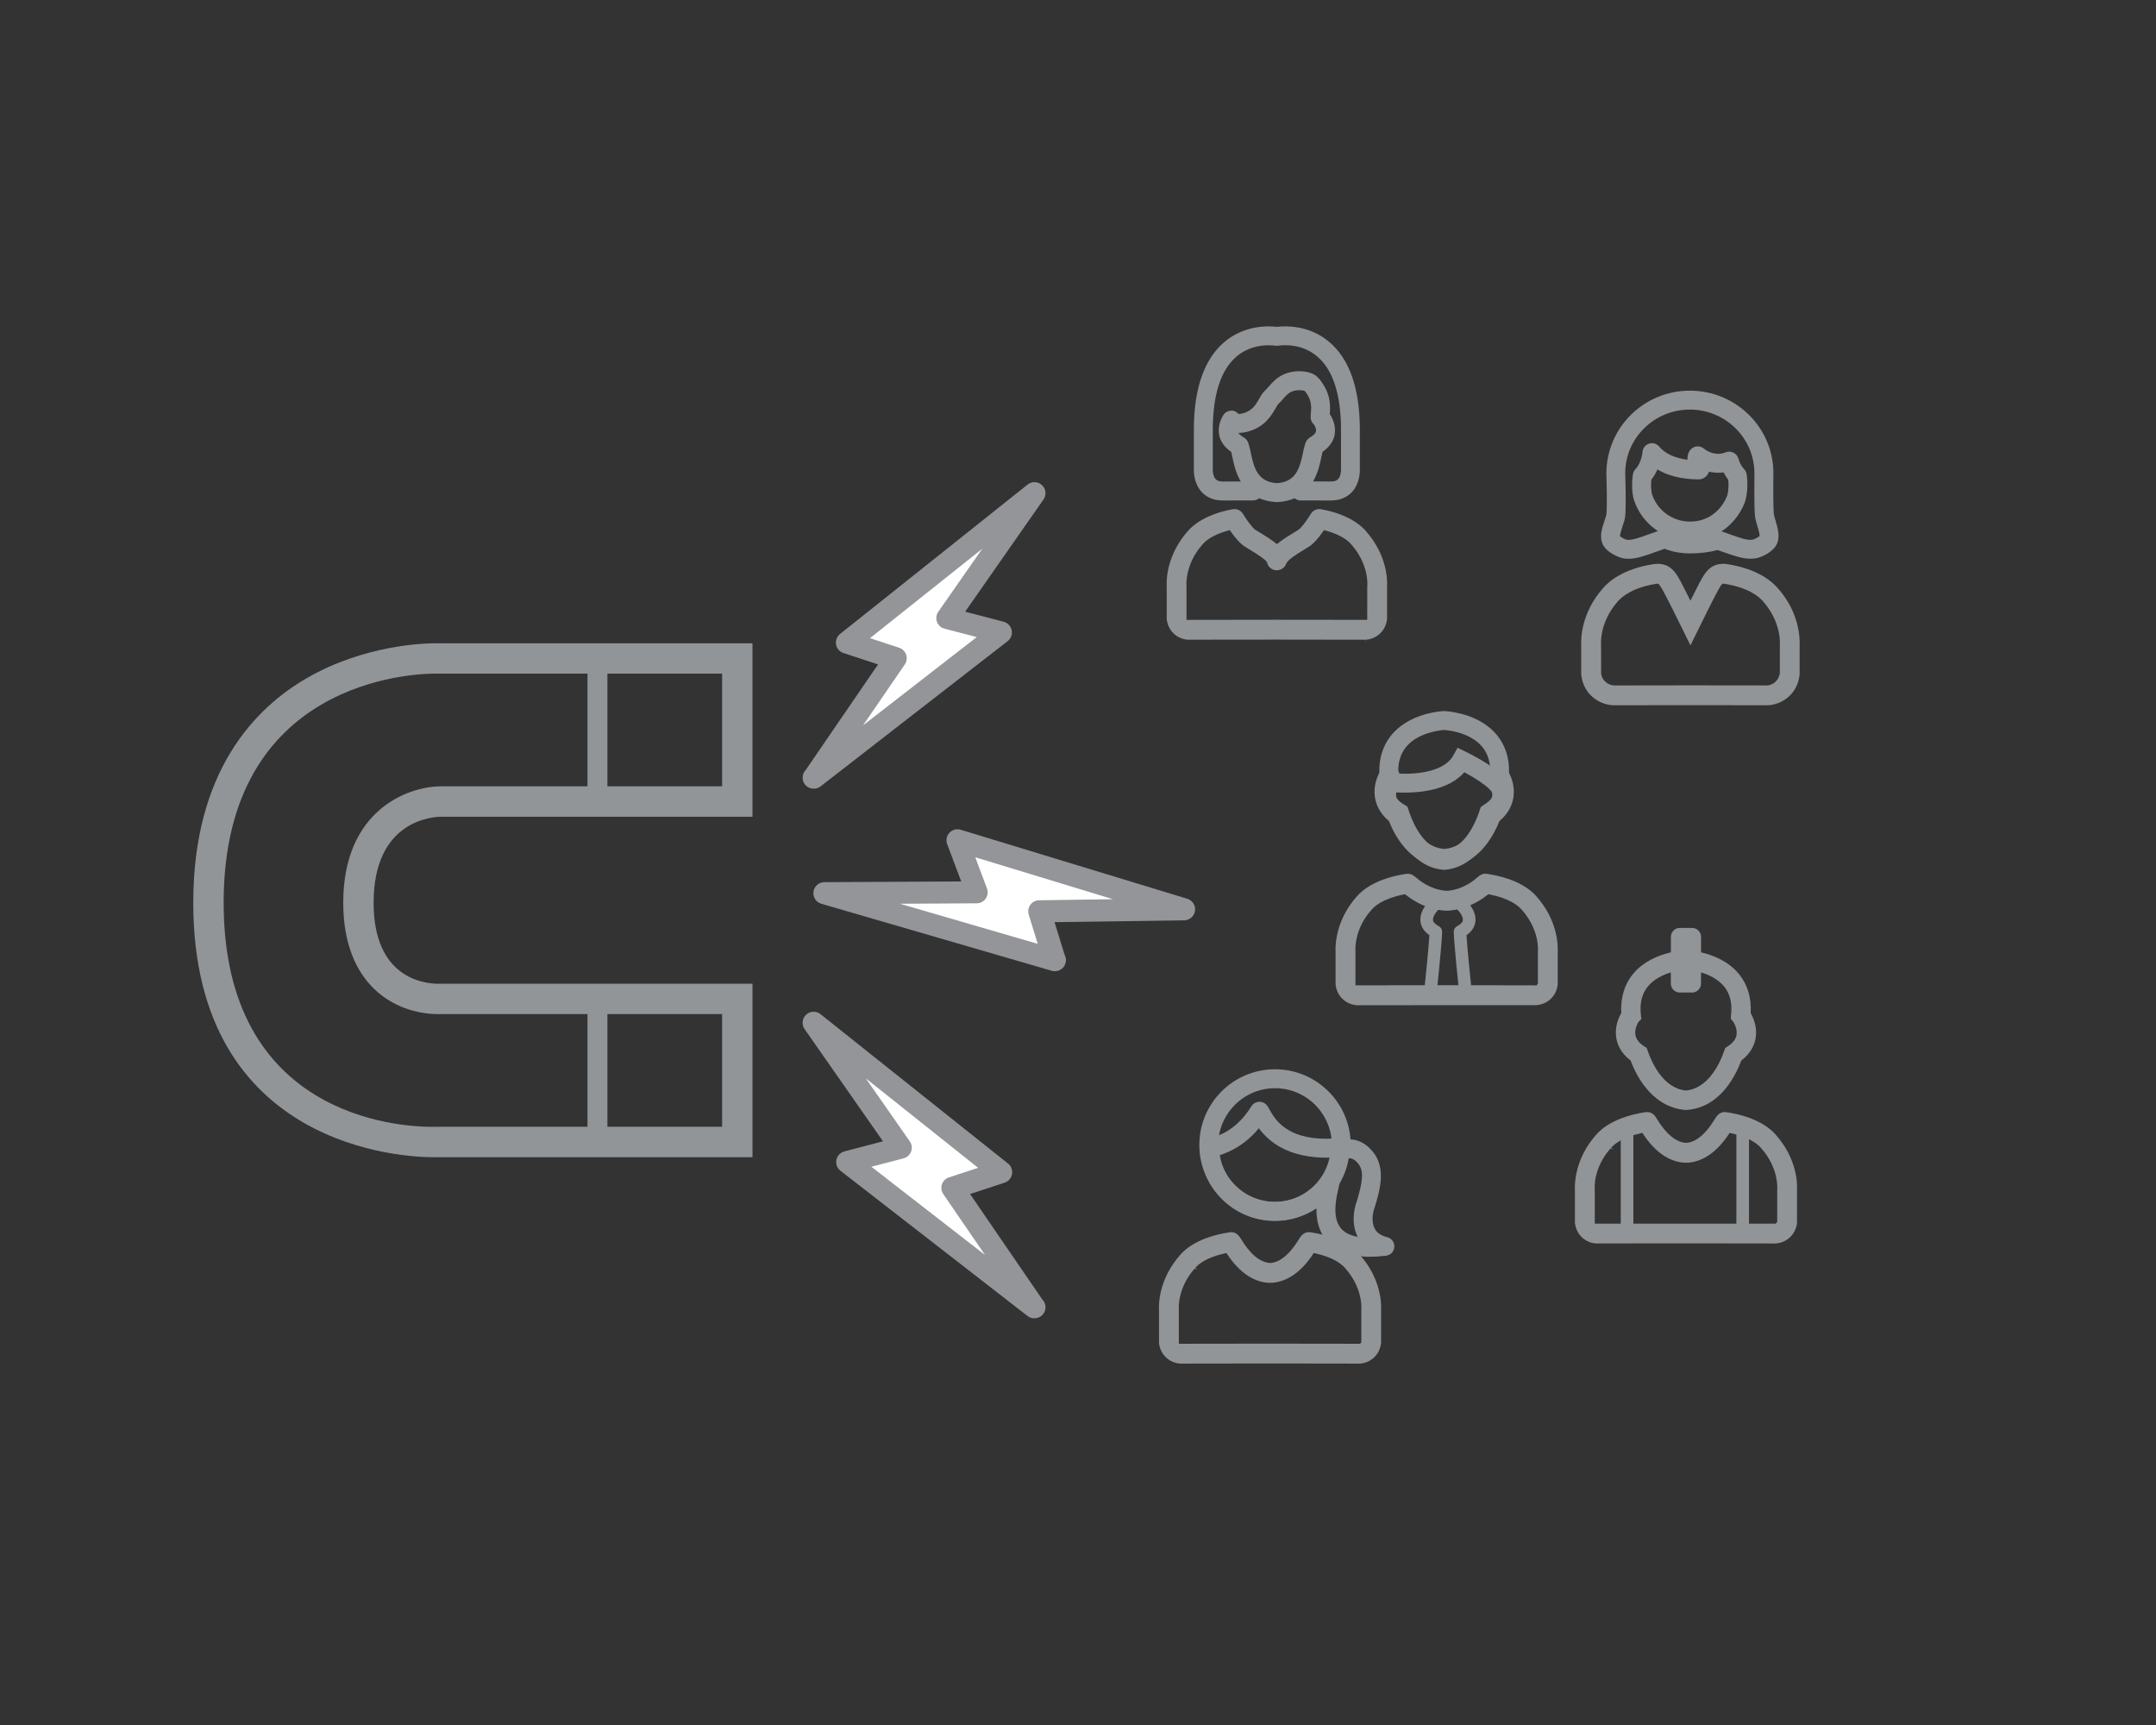 <?xml version="1.0" encoding="utf-8"?>
<!-- Generator: Adobe Illustrator 16.0.0, SVG Export Plug-In . SVG Version: 6.00 Build 0)  -->
<!DOCTYPE svg PUBLIC "-//W3C//DTD SVG 1.1//EN" "http://www.w3.org/Graphics/SVG/1.1/DTD/svg11.dtd">
<svg version="1.1" id="Layer_1" xmlns="http://www.w3.org/2000/svg" xmlns:xlink="http://www.w3.org/1999/xlink" x="0px" y="0px"
	 width="200px" height="160px" viewBox="0 0 200 160" enable-background="new 0 0 200 160" xml:space="preserve">
<rect x="0" y="0" width="200" height="160" fill="#333333" stroke="none"/>
<g>
	<path fill="#929598" d="M40.112,107.334c-2.27,0-22.183-0.662-22.183-23.607c0-12.228,5.759-18.094,10.591-20.862
		c5.312-3.045,10.797-3.198,11.844-3.198l0.15,0.001l29.288-0.001v16.088H40.938c-0.65,0-6.281,0.227-6.281,7.974
		c0,6.979,4.629,7.521,6.049,7.521c0.074,0,0.123-0.002,0.139-0.004l0.094-0.003h28.864v16.089h-29.31
		C40.481,107.33,40.338,107.334,40.112,107.334z M40.364,62.48c-2.009,0-19.618,0.596-19.618,21.247
		c0,19.791,16.132,20.793,19.366,20.793c0.184,0,0.288-0.004,0.304-0.006h26.57V94.057H40.977c-0.055,0.002-0.148,0.006-0.271,0.006
		c-4.09,0-8.865-2.707-8.865-10.338c0-8.534,5.945-10.79,9.088-10.79h26.058V62.481L40.364,62.48z"/>
	<rect x="54.497" y="92.832" fill="#929598" width="1.849" height="13.182"/>
	<rect x="54.497" y="61.165" fill="#929598" width="1.849" height="13.18"/>
</g>
<path fill="#929598" d="M118.449,46.573c-0.018,0-0.035,0-0.053-0.001c-0.623-0.04-1.146-0.17-1.586-0.365
	c-0.162,0.14-0.369,0.205-0.592,0.214c-0.011-0.001-0.802-0.015-2.757,0c-1.053,0.009-1.639-0.418-1.974-0.776
	c-0.764-0.816-0.752-1.952-0.739-2.209v-3.73c0.028-3.712,0.972-6.387,2.801-7.958c1.873-1.609,4.091-1.528,4.898-1.431
	c0.809-0.097,3.022-0.178,4.896,1.431c1.83,1.571,2.771,4.244,2.801,7.95v3.738c0.015,0.257,0.023,1.393-0.737,2.209
	c-0.332,0.354-0.938,0.776-1.944,0.776c-0.011,0-0.02,0-0.027,0c-1.957-0.015-2.748-0.001-2.756,0
	c-0.215,0.014-0.427-0.073-0.588-0.209c-0.435,0.19-0.947,0.319-1.56,0.358c-0.001,0-0.003,0-0.003,0l-0.028,0.001
	C118.482,46.573,118.467,46.573,118.449,46.573z M114.877,40.153c0.087,0.141,0.25,0.264,0.391,0.351l0.146,0.09
	c0.174,0.107,0.303,0.271,0.369,0.462l0.056,0.162c0.076,0.228,0.129,0.485,0.19,0.783c0.316,1.519,0.693,2.693,2.421,2.815
	c1.727-0.122,2.103-1.293,2.418-2.809c0.059-0.295,0.11-0.549,0.188-0.771l0.055-0.165c0.061-0.177,0.176-0.33,0.33-0.437
	l0.149-0.104c0.229-0.144,0.459-0.326,0.49-0.532c0.034-0.221-0.11-0.51-0.167-0.59l-0.112-0.123
	c-0.147-0.167-0.227-0.386-0.219-0.611l0.008-0.233c0.002-0.026,0.005-0.052,0.007-0.078c0.051-0.4,0.039-0.768-0.031-1.093
	l-0.018-0.055c-0.037-0.14-0.076-0.237-0.115-0.331c-0.021-0.038-0.172-0.326-0.33-0.536c-0.022-0.024-0.06-0.062-0.101-0.101
	c-0.188-0.065-0.75-0.114-1.188,0.079c-0.324,0.141-0.541,0.392-0.793,0.681c-0.146,0.171-0.301,0.349-0.487,0.513
	c-0.027,0.034-0.123,0.202-0.192,0.325c-0.373,0.651-0.994,1.743-2.535,2.174C115.448,40.122,115.15,40.151,114.877,40.153z
	 M117.669,32.025c-0.763,0-1.946,0.17-2.976,1.054c-1.428,1.226-2.162,3.457-2.189,6.632v3.75c0,0.022,0,0.044-0.001,0.066
	c-0.009,0.15,0.022,0.659,0.271,0.922c0.053,0.054,0.225,0.219,0.674,0.216c0.688-0.006,1.236-0.012,1.65-0.006
	c-0.478-0.812-0.662-1.704-0.787-2.301c-0.033-0.167-0.066-0.326-0.1-0.448c-0.812-0.551-1.062-1.2-1.131-1.657
	c-0.118-0.804,0.238-1.489,0.396-1.746c0.156-0.252,0.428-0.408,0.725-0.416c0.265-0.024,0.52,0.106,0.689,0.306
	c0.062,0.003,0.193,0.001,0.438-0.068c0.85-0.237,1.172-0.805,1.486-1.354c0.162-0.286,0.316-0.557,0.553-0.765
	c0.115-0.103,0.217-0.226,0.328-0.352c0.324-0.375,0.727-0.839,1.41-1.14c1.02-0.447,2.238-0.326,2.853,0.05
	c0.05,0.029,0.099,0.065,0.144,0.105c0.129,0.117,0.252,0.242,0.366,0.375c0.263,0.345,0.456,0.705,0.548,0.89
	c0.105,0.238,0.17,0.417,0.215,0.589l0.019,0.05c0.006,0.021,0.013,0.043,0.019,0.066c0.111,0.484,0.143,1.011,0.088,1.566
	c0.225,0.324,0.578,1.042,0.461,1.84c-0.066,0.457-0.322,1.107-1.133,1.657c-0.029,0.121-0.064,0.283-0.101,0.452
	c-0.121,0.596-0.308,1.487-0.778,2.297c0.426,0.008,0.963,0.001,1.646,0.006c0.466,0.001,0.624-0.164,0.676-0.22
	c0.259-0.275,0.278-0.803,0.269-0.918c0-0.021,0-0.044,0-0.066V39.7c-0.026-3.169-0.764-5.402-2.19-6.626
	c-1.421-1.219-3.138-1.081-3.629-1.01c-0.082,0.013-0.167,0.013-0.252,0C118.188,32.049,117.958,32.025,117.669,32.025z"/>
<g>
	<path fill="#929598" d="M128.657,57.52c0.009-0.05,0.013-0.097,0.013-0.144v-2.969c0.029-0.471,0.071-2.854-1.969-5.156
		c-0.479-0.557-1.652-1.555-4.149-2.018c-0.373-0.069-0.755,0.102-0.951,0.428c-0.417,0.687-0.913,1.324-1.155,1.482
		c-0.103,0.068-0.238,0.149-0.393,0.24c-0.497,0.301-1.021,0.625-1.447,0.966l-0.156,0.125l-0.156-0.125
		c-0.427-0.34-0.95-0.665-1.45-0.967c-0.152-0.089-0.285-0.17-0.391-0.239c-0.242-0.157-0.737-0.794-1.152-1.481
		c-0.199-0.325-0.578-0.499-0.955-0.428c-2.498,0.463-3.676,1.468-4.156,2.025c-2.027,2.288-1.988,4.679-1.96,5.134v2.984
		c0,0.047,0.002,0.091,0.011,0.137c0.188,1.186,1.13,1.772,1.928,1.819l8.28-0.008l8.227,0.011l0.002,0.25l0.022-0.25
		C127.526,59.284,128.47,58.697,128.657,57.52z M118.448,57.485l-8.382,0.012l-0.004-3.229c-0.001-0.008-0.147-1.924,1.473-3.753
		c0.001-0.002,0.029-0.033,0.051-0.057c0.162-0.19,0.787-0.823,2.325-1.241l0.17-0.046l0.101,0.144
		c0.457,0.653,0.896,1.127,1.27,1.371c0.114,0.076,0.262,0.165,0.429,0.265c0.743,0.45,1.419,0.879,1.624,1.157l0.042,0.089
		c0.088,0.36,0.381,0.632,0.748,0.691c0.385,0.058,0.79-0.144,0.966-0.488c0.031-0.057,0.054-0.108,0.071-0.162
		c0.189-0.316,0.698-0.693,1.676-1.278c0.174-0.105,0.326-0.197,0.443-0.274c0.374-0.243,0.8-0.704,1.268-1.371l0.102-0.144
		l0.169,0.046c1.429,0.388,2.085,0.96,2.35,1.267c1.577,1.78,1.513,3.582,1.501,3.782c-0.007,0.049-0.008,0.076-0.008,0.103
		l-0.001,3.126L118.448,57.485z"/>
	<polygon fill="#929598" points="111.727,50.677 111.727,50.677 111.727,50.677 	"/>
</g>
<path fill="#929598" d="M162.252,94.004c0.091-1.38-0.264-2.6-1.033-3.545c-1.002-1.232-2.494-1.775-3.566-2.012v-1.549
	c0-0.377-0.305-0.683-0.684-0.683h-1.14c-0.378,0-0.685,0.306-0.685,0.683v1.549c-1.07,0.236-2.562,0.777-3.566,2.012
	c-0.77,0.943-1.122,2.162-1.031,3.539c-0.281,0.475-0.611,1.292-0.477,2.207c0.084,0.578,0.387,1.381,1.314,2.064
	c0.989,2.668,2.734,4.307,4.821,4.518l0.172,0.021l0.218-0.021c2.856-0.271,4.268-3.045,4.818-4.518
	c0.928-0.685,1.229-1.486,1.314-2.064C162.861,95.297,162.536,94.484,162.252,94.004z M161.24,95.988
	c-0.068,0.467-0.379,0.871-0.924,1.209l-0.16,0.113l-0.059,0.174c-0.365,1.074-1.453,3.598-3.679,3.811l-0.021,0.002l-0.021-0.002
	c-2.228-0.213-3.312-2.734-3.683-3.824l-0.061-0.178l-0.156-0.096c-0.543-0.338-0.852-0.742-0.922-1.209
	c-0.096-0.654,0.297-1.268,0.364-1.344l0.187-0.179l-0.03-0.258c-0.142-1.14,0.083-2.081,0.669-2.801
	c0.64-0.785,1.609-1.195,2.398-1.411v1.232c0,0.377,0.308,0.684,0.686,0.684h1.141c0.379,0,0.682-0.307,0.682-0.684v-1.232
	c0.789,0.214,1.764,0.625,2.402,1.411c0.584,0.72,0.809,1.661,0.668,2.801l-0.01,0.25l0.155,0.174
	C160.943,94.719,161.336,95.334,161.24,95.988z"/>
<path fill="#929598" d="M156.376,102.959l-0.19-0.023c-2.117-0.217-3.912-1.881-4.924-4.571c-0.951-0.716-1.252-1.554-1.336-2.136
	c-0.148-0.992,0.223-1.83,0.471-2.264c-0.082-1.396,0.287-2.639,1.066-3.597c0.992-1.224,2.447-1.782,3.535-2.036v-1.434
	c0-0.457,0.372-0.828,0.83-0.828h1.141c0.457,0,0.828,0.371,0.828,0.828v1.434c1.088,0.254,2.543,0.812,3.535,2.036
	c0.781,0.96,1.152,2.204,1.066,3.6c0.25,0.435,0.619,1.272,0.473,2.261c-0.086,0.582-0.387,1.42-1.337,2.136
	c-0.609,1.608-2.052,4.298-4.929,4.571L156.376,102.959z M155.829,86.361c-0.297,0-0.536,0.242-0.536,0.537v1.666l-0.115,0.025
	c-1.054,0.233-2.512,0.762-3.484,1.96c-0.743,0.912-1.09,2.101-1,3.438l0.002,0.046l-0.021,0.039
	c-0.186,0.312-0.601,1.144-0.458,2.112c0.079,0.532,0.359,1.308,1.259,1.967l0.034,0.027l0.017,0.039
	c0.968,2.606,2.68,4.221,4.697,4.424l0.158,0.021l0.2-0.021c2.742-0.261,4.12-2.884,4.696-4.424l0.017-0.039l0.034-0.027
	c0.896-0.659,1.179-1.435,1.259-1.967c0.138-0.931-0.229-1.72-0.459-2.107l-0.022-0.039l0.004-0.045
	c0.088-1.34-0.258-2.529-1.002-3.441c-0.975-1.201-2.433-1.729-3.483-1.961l-0.115-0.025V86.9c0-0.297-0.239-0.536-0.536-0.536
	L155.829,86.361L155.829,86.361z M156.383,101.441c-2.33-0.223-3.451-2.82-3.826-3.926l-0.041-0.127l-0.113-0.07
	c-0.58-0.357-0.914-0.799-0.988-1.311c-0.104-0.71,0.316-1.369,0.398-1.46l0.144-0.139l-0.022-0.185c-0.146-1.18,0.09-2.16,0.7-2.91
	c0.681-0.836,1.722-1.254,2.478-1.459l0.184-0.051v1.424c0,0.297,0.241,0.537,0.537,0.537h1.141c0.295,0,0.536-0.24,0.536-0.537
	v-1.424l0.185,0.051c0.756,0.205,1.798,0.623,2.479,1.459c0.609,0.752,0.846,1.73,0.699,2.91l-0.008,0.18l0.117,0.13
	c0.088,0.102,0.513,0.762,0.408,1.474c-0.076,0.512-0.408,0.952-0.99,1.312l-0.115,0.08l-0.043,0.129
	c-0.375,1.104-1.494,3.688-3.803,3.91L156.383,101.441z M154.998,90.193c-0.689,0.209-1.562,0.599-2.139,1.309
	c-0.562,0.686-0.774,1.592-0.637,2.689l0.039,0.33l-0.24,0.229c-0.049,0.057-0.405,0.623-0.319,1.217
	c0.063,0.42,0.351,0.793,0.854,1.104l0.2,0.127l0.076,0.225c0.356,1.053,1.417,3.521,3.56,3.727
	c2.149-0.205,3.207-2.662,3.564-3.711l0.075-0.221l0.2-0.141c0.513-0.316,0.8-0.689,0.861-1.109c0.086-0.594-0.281-1.172-0.34-1.238
	l-0.191-0.217l0.013-0.309c0.137-1.109-0.078-2.016-0.636-2.703c-0.578-0.709-1.45-1.1-2.144-1.309v1.039
	c0,0.457-0.37,0.83-0.829,0.83h-1.14c-0.458,0-0.831-0.373-0.831-0.83v-1.037H154.998z"/>
<path fill="#929598" d="M164.745,115.333c0.809-0.05,1.753-0.637,1.941-1.812c0.008-0.048,0.012-0.096,0.012-0.145v-2.972
	c0.029-0.47,0.072-2.852-1.967-5.149c-0.517-0.604-1.795-1.676-4.579-2.096c-0.598-0.097-0.893,0.34-1.08,0.642
	c-0.315,0.508-1.265,2.038-2.544,2.195l-0.233,0.002c-1.312-0.159-2.262-1.688-2.574-2.191c-0.172-0.279-0.406-0.66-0.937-0.66
	c-0.047,0-0.098,0.005-0.146,0.014c-2.786,0.423-4.064,1.496-4.579,2.098c-2.02,2.278-1.989,4.677-1.963,5.135v2.983
	c0,0.05,0.005,0.099,0.013,0.147c0.187,1.175,1.131,1.762,1.928,1.81l8.278-0.009l8.391,0.012l0.002,0.25v-0.25L164.745,115.333z
	 M147.938,113.496v-3.129c0-0.021,0.001-0.051-0.002-0.071c-0.008-0.088-0.158-1.944,1.47-3.782l0.246,0.099l-0.193-0.157
	c0.237-0.278,0.966-0.948,2.726-1.34l0.167-0.037l0.095,0.142c1.081,1.608,2.328,2.488,3.708,2.617l0.407,0.003l0.091-0.003
	c1.377-0.129,2.624-1.009,3.701-2.617l0.096-0.142l0.167,0.037c1.701,0.38,2.454,1.022,2.752,1.371
	c1.656,1.868,1.501,3.774,1.498,3.793c-0.002,0.028-0.004,0.06-0.004,0.09v2.977l-0.148,0.15H147.938z"/>
<path fill="#929598" d="M150.934,114.881c-0.324,0-0.586-0.261-0.586-0.586V105c0-0.323,0.262-0.584,0.586-0.584
	c0.322,0,0.584,0.261,0.584,0.584v9.295C151.518,114.62,151.256,114.881,150.934,114.881z"/>
<path fill="#929598" d="M161.658,114.881c-0.324,0-0.584-0.261-0.584-0.586V105c0-0.323,0.26-0.584,0.584-0.584
	c0.322,0,0.586,0.261,0.586,0.584v9.295C162.244,114.62,161.98,114.881,161.658,114.881z"/>
<path fill="#929598" d="M126.166,126.476c0.807-0.049,1.75-0.636,1.938-1.812c0.008-0.048,0.013-0.096,0.013-0.145v-2.97
	c0.028-0.471,0.066-2.86-1.968-5.153c-0.513-0.601-1.783-1.666-4.551-2.089c-0.059-0.01-0.116-0.017-0.174-0.017
	c-0.488,0-0.72,0.311-0.933,0.656c-0.319,0.512-1.272,2.037-2.545,2.193l-0.232,0.002c-1.317-0.159-2.262-1.689-2.572-2.193
	c-0.215-0.347-0.449-0.658-0.938-0.658c-0.054,0-0.11,0.004-0.163,0.015c-2.78,0.425-4.052,1.495-4.563,2.096
	c-2.029,2.288-1.99,4.678-1.962,5.134v2.984c0,0.05,0.003,0.098,0.011,0.145c0.188,1.178,1.132,1.764,1.93,1.811
	c0.033,0,0.062,0,0.087,0.004l8.191-0.012l8.389,0.012l0.002,0.25v-0.25L126.166,126.476z M126.027,124.639l-8.291-0.011
	l-8.381,0.011v-3.128c0-0.03-0.002-0.061-0.005-0.091c-0.002-0.018-0.151-1.93,1.474-3.764l0.248,0.098l-0.19-0.162
	c0.229-0.27,0.952-0.94,2.718-1.333l0.167-0.037l0.095,0.142c1.083,1.609,2.331,2.488,3.711,2.614
	c0.031,0.004,0.06,0.005,0.085,0.005h0.323c0.026,0,0.053-0.001,0.079-0.004c1.389-0.127,2.637-1.007,3.713-2.614l0.096-0.143
	l0.167,0.037c1.693,0.377,2.451,1.02,2.752,1.369c1.577,1.78,1.512,3.582,1.5,3.781c-0.006,0.045-0.006,0.073-0.006,0.102v3.028
	l-0.07,0.035l-0.035,0.062L126.027,124.639z"/>
<path fill="#929598" d="M127.081,116.568C127.08,116.568,127.08,116.568,127.081,116.568c-1.89,0-3.269-0.535-4.103-1.592
	c-0.69-0.873-0.875-1.935-0.859-2.902c-1.126,0.738-2.456,1.146-3.842,1.146c-3.871,0-7.021-3.148-7.021-7.021
	c0-3.87,3.148-7.021,7.021-7.021c3.697,0,6.738,2.873,7.002,6.504c0.553,0.023,1.322,0.248,2.039,1.1
	c1.307,1.551,0.674,3.654,0.209,5.189c-0.006,0.019-0.012,0.037-0.021,0.057c-0.207,0.553-0.284,1.365,0.019,1.935
	c0.209,0.396,0.584,0.651,1.148,0.787c0.413,0.099,0.696,0.479,0.672,0.903c-0.022,0.424-0.349,0.77-0.771,0.818
	C128.047,116.537,127.544,116.568,127.081,116.568z M123.393,108.723c0.082,0,0.164,0.012,0.246,0.033
	c0.368,0.109,0.623,0.443,0.631,0.828c0.004,0.172-0.037,0.334-0.105,0.631c-0.188,0.788-0.63,2.635,0.191,3.676
	c0.332,0.42,0.862,0.696,1.588,0.83c-0.553-1.1-0.409-2.404-0.086-3.283c0.539-1.793,0.705-2.832,0.121-3.524
	c-0.401-0.479-0.707-0.479-0.807-0.479c-0.131,0-0.273,0.035-0.425,0.101c-0.284,0.125-0.611,0.09-0.866-0.091
	c-0.25-0.182-0.388-0.481-0.361-0.791c0.015-0.148,0.025-0.299,0.025-0.452c0-2.904-2.363-5.267-5.268-5.267
	c-2.905,0-5.269,2.361-5.269,5.267s2.363,5.268,5.269,5.268c1.76,0,3.399-0.881,4.385-2.354
	C122.828,108.863,123.104,108.723,123.393,108.723z"/>
<path fill="#929598" d="M118.266,113.246c-3.742,0-6.789-2.932-6.933-6.676c-0.015-0.375,0.212-0.717,0.562-0.854
	c0.106-0.041,0.237-0.083,0.392-0.131c0.847-0.27,2.424-0.77,3.805-2.979c0.149-0.237,0.402-0.391,0.681-0.409
	c0.275-0.026,0.555,0.094,0.734,0.311c0.098,0.114,0.168,0.244,0.26,0.408c0.447,0.812,1.498,2.708,5.248,2.708
	c0.389,0,0.801-0.021,1.228-0.062c0.254-0.021,0.499,0.06,0.682,0.229c0.187,0.171,0.287,0.411,0.282,0.663
	C125.123,110.199,122.01,113.246,118.266,113.246z M113.15,107.148c0.404,2.481,2.539,4.345,5.115,4.345
	c2.471,0,4.573-1.776,5.071-4.118c-3.866,0.084-5.692-1.547-6.558-2.729C115.443,106.262,114.04,106.85,113.15,107.148z"/>
<path fill="#929598" d="M133.943,80.506l-0.188-0.017c-2.125-0.203-3.901-1.78-4.913-4.341c-0.904-0.742-1.206-1.599-1.298-2.207
	c-0.144-0.972,0.17-1.801,0.41-2.269c-0.041-1.336,0.338-2.533,1.104-3.473c1.467-1.801,3.899-2.16,4.662-2.229l0.264-0.018
	l0.178,0.015c0.732,0.06,3.225,0.398,4.717,2.233c0.768,0.942,1.146,2.14,1.104,3.478c0.24,0.467,0.554,1.296,0.412,2.263
	c-0.092,0.61-0.393,1.468-1.299,2.21c-0.641,1.606-2.078,4.069-4.924,4.341L133.943,80.506z M133.916,67.714h-0.014
	c-0.553,0.047-2.435,0.301-3.481,1.589c-0.53,0.651-0.772,1.521-0.702,2.512l0.02,0.281l-0.147,0.24
	c-0.094,0.157-0.399,0.717-0.309,1.348c0.069,0.464,0.34,0.871,0.807,1.208l0.218,0.156L130.4,75.3
	c0.75,2.044,2.033,3.298,3.521,3.44l0.046,0.004l0.066-0.004c2.013-0.193,3.064-2.24,3.513-3.442l0.093-0.25l0.215-0.156
	c0.467-0.337,0.738-0.745,0.808-1.209c0.09-0.611-0.188-1.142-0.312-1.343l-0.146-0.242l0.02-0.281
	c0.072-0.992-0.17-1.862-0.699-2.513c-1.055-1.297-2.942-1.547-3.498-1.591l-0.051-0.005L133.916,67.714z"/>
<path fill="#929598" d="M125.85,93.236l16.656-0.004c0.848-0.05,1.792-0.636,1.979-1.813c0.007-0.047,0.014-0.096,0.014-0.146
	v-2.971c0.027-0.472,0.062-2.866-1.968-5.154c-0.517-0.604-1.794-1.674-4.582-2.093c-0.453-0.072-0.697,0.157-0.897,0.326
	c-0.314,0.27-1.274,1.09-2.725,1.241l-0.236,0.001c-1.466-0.151-2.398-0.942-2.749-1.24c-0.179-0.15-0.401-0.339-0.761-0.339
	c-0.043,0-0.09,0.004-0.134,0.011c-2.787,0.419-4.071,1.495-4.589,2.099c-2.021,2.279-1.99,4.678-1.964,5.136v2.983
	c0,0.05,0.005,0.098,0.013,0.147c0.188,1.175,1.132,1.762,1.93,1.81l0.032,0.251l0,0L125.85,93.236z M125.738,91.393v-3.127
	c0-0.026-0.001-0.054-0.005-0.08c-0.014-0.229-0.061-2.044,1.466-3.769l0.061-0.065c0.254-0.296,1.038-1.009,2.961-1.389
	l0.113-0.022l0.091,0.071c1.066,0.845,2.255,1.333,3.531,1.449c0.031,0.004,0.058,0.004,0.084,0.004h0.321
	c0.029,0,0.056,0,0.082-0.003c1.281-0.118,2.468-0.606,3.532-1.451l0.091-0.071l0.113,0.022c1.855,0.366,2.67,1.047,2.99,1.42
	c1.631,1.84,1.506,3.707,1.499,3.786c-0.005,0.04-0.005,0.069-0.005,0.098v2.977l-0.073,0.073l-0.074,0.119l-0.106-0.042
	l-8.293-0.011L125.738,91.393z"/>
<path fill="#929598" d="M135.945,92.646c-0.295,0-0.549-0.226-0.581-0.524c-0.021-0.196-0.507-4.808-0.507-5.702
	c0-0.218,0.123-0.418,0.314-0.518c0.331-0.174,0.51-0.359,0.532-0.553c0.047-0.365-0.38-0.871-0.595-1.061
	c-0.24-0.212-0.264-0.581-0.053-0.823c0.213-0.243,0.58-0.268,0.822-0.057c0.114,0.099,1.113,1.002,0.987,2.075
	c-0.042,0.356-0.226,0.842-0.825,1.258c0.062,1.122,0.363,4.083,0.486,5.258c0.033,0.32-0.199,0.609-0.521,0.643
	C135.986,92.645,135.967,92.646,135.945,92.646z"/>
<path fill="#929598" d="M132.691,92.646c-0.021,0-0.043-0.002-0.062-0.004c-0.32-0.035-0.555-0.322-0.52-0.644
	c0.123-1.174,0.424-4.138,0.488-5.258c-0.604-0.415-0.785-0.9-0.826-1.257c-0.129-1.073,0.871-1.978,0.983-2.076
	c0.246-0.213,0.615-0.188,0.826,0.058c0.212,0.242,0.187,0.611-0.058,0.822l0,0c-0.211,0.188-0.639,0.694-0.592,1.062
	c0.021,0.192,0.203,0.379,0.531,0.551c0.193,0.101,0.316,0.3,0.316,0.52c0,0.895-0.486,5.506-0.508,5.702
	C133.24,92.422,132.986,92.646,132.691,92.646z"/>
<path fill="#929598" d="M133.965,80.684l-0.156-0.02c-2.83-0.267-4.219-3.29-4.711-4.691c-0.953-0.628-1.248-1.368-1.324-1.886
	c-0.153-1.057,0.438-1.99,0.604-2.182l0.177-0.172l0.854-0.808l0.419,0.83c0.145,0.006,0.322,0.013,0.523,0.013
	c1.06,0,3.611-0.165,4.455-1.683l0.402-0.725l0.744,0.36c0.924,0.446,1.828,0.977,2.518,1.464l0.137-0.32l0.92,1.003
	c0.229,0.259,0.793,1.174,0.641,2.218c-0.076,0.52-0.369,1.261-1.326,1.889c-0.484,1.389-1.869,4.422-4.765,4.698L133.965,80.684z
	 M129.529,73.495c-0.025,0.108-0.037,0.226-0.021,0.337c0.035,0.242,0.24,0.483,0.607,0.712l0.438,0.272l0.166,0.49
	c0.344,1.014,1.348,3.383,3.246,3.612c1.912-0.259,2.899-2.592,3.24-3.596l0.158-0.465l0.414-0.29
	c0.408-0.256,0.613-0.494,0.648-0.738c0.018-0.125,0-0.258-0.031-0.38l-0.248-0.27c-0.307-0.334-1.203-0.959-2.306-1.549
	c-1.434,1.625-3.989,1.888-5.495,1.888C130.012,73.521,129.727,73.507,129.529,73.495z"/>
<path fill="#929598" d="M164.052,65.412c1.188-0.069,2.593-0.93,2.863-2.654c0.02-0.112,0.026-0.22,0.026-0.327v-2.529
	c0.034-0.69-0.01-3.076-2.018-5.34c-0.565-0.658-1.931-1.819-4.746-2.242c-0.104-0.017-0.205-0.024-0.309-0.024
	c-1.309,0-1.78,0.917-2.377,2.079c-0.136,0.265-0.291,0.572-0.454,0.899l-0.223,0.443l-0.681-1.343
	c-0.594-1.158-1.062-2.073-2.366-2.078c-0.114,0-0.218,0.007-0.322,0.022c-2.823,0.424-4.182,1.585-4.74,2.239
	c-2.015,2.269-2.059,4.654-2.024,5.331v2.542c0,0.112,0.011,0.222,0.026,0.332c0.275,1.721,1.681,2.581,2.871,2.65l0.122,0.003
	l7.113-0.009l7.107,0.009l0.003,0.25v-0.25L164.052,65.412z M156.814,63.569l-7.111,0.009c-0.359-0.021-1.045-0.278-1.177-1.108
	l-0.003-2.64c-0.007-0.06-0.188-2.084,1.557-4.053c0.336-0.39,1.33-1.292,3.643-1.64c0.23-0.012,0.284,0,3.092,5.722
	c2.808-5.725,2.854-5.725,3.055-5.725c2.362,0.352,3.349,1.256,3.665,1.629c1.758,1.983,1.578,4.007,1.57,4.092l0.001,2.576
	c-0.137,0.869-0.822,1.126-1.166,1.146L156.814,63.569z"/>
<path fill="#929598" d="M151.066,51.829c-0.187,0-0.364-0.017-0.532-0.052c-0.386-0.076-1.565-0.549-1.896-1.381
	c-0.271-0.678-0.017-1.442,0.209-2.118c0.055-0.16,0.161-0.478,0.172-0.58c0.078-0.774,0.016-3.217-0.004-3.779
	c0-4.251,3.475-7.684,7.746-7.684c4.272,0,7.746,3.431,7.746,7.647c-0.02,1.454-0.017,3.179,0.04,3.805
	c0.011,0.104,0.099,0.396,0.151,0.57c0.208,0.707,0.438,1.49,0.15,2.163c-0.34,0.794-1.453,1.261-1.91,1.352
	c-0.168,0.034-0.35,0.051-0.539,0.051l0,0c-0.785,0-1.635-0.3-2.534-0.618c-0.177-0.062-0.358-0.126-0.542-0.19
	c-0.77,0.209-1.631,0.315-2.562,0.315c-0.812,0-1.604-0.144-2.354-0.427c-0.3,0.101-0.591,0.206-0.871,0.308
	C152.66,51.529,151.834,51.829,151.066,51.829z M150.275,49.729c0.131,0.122,0.465,0.298,0.608,0.329
	c0.452,0.091,1.224-0.194,2.054-0.496c0.277-0.101,0.564-0.206,0.86-0.305c-0.993-0.642-1.776-1.604-2.185-2.771
	c-0.356-1.016-0.157-2.353-0.133-2.501c0.028-0.182,0.113-0.35,0.242-0.481c0.244-0.243,0.459-0.679,0.574-1.163
	c0.035-0.146,0.061-0.296,0.073-0.442c0.036-0.352,0.276-0.649,0.614-0.753s0.707,0.005,0.933,0.277
	c0.542,0.651,1.44,1.065,2.63,1.221c-0.014-0.186,0.002-0.374,0.059-0.553c0.057-0.165,0.14-0.302,0.25-0.417
	c0.316-0.333,0.836-0.364,1.189-0.076c0.143,0.117,0.664,0.497,1.344,0.497c0.236,0,0.469-0.047,0.695-0.138
	c0.229-0.092,0.486-0.083,0.707,0.022c0.225,0.106,0.393,0.302,0.463,0.538c0.123,0.412,0.316,0.773,0.531,0.989
	c0.125,0.129,0.209,0.292,0.238,0.47c0.021,0.129,0.203,1.295-0.111,2.454c-0.252,0.809-0.961,2.04-2.221,2.858
	c0.26,0.086,0.513,0.174,0.758,0.262c0.857,0.303,1.635,0.605,2.146,0.502c0.156-0.032,0.508-0.214,0.637-0.338
	c0.009-0.195-0.127-0.66-0.213-0.945c-0.115-0.375-0.195-0.66-0.221-0.922c-0.076-0.848-0.058-3.037-0.047-3.938
	c0-3.275-2.688-5.918-5.992-5.918c-3.306,0-5.994,2.646-5.994,5.898l0,0c0,0,0.101,2.957-0.002,3.988
	c-0.029,0.28-0.123,0.571-0.255,0.955C150.424,49.102,150.279,49.535,150.275,49.729z M153.184,44.501
	c-0.039,0.423-0.043,1.033,0.086,1.406c0.518,1.478,1.92,2.471,3.486,2.471c2.646,0,3.443-2.342,3.477-2.442
	c0.144-0.529,0.119-1.12,0.088-1.438c-0.157-0.201-0.305-0.431-0.432-0.682c-0.467,0.065-0.951,0.03-1.354-0.067
	c-0.025,0.079-0.06,0.155-0.104,0.227c-0.188,0.308-0.516,0.492-0.877,0.492c-1.744-0.019-2.963-0.419-3.807-0.926
	C153.594,43.902,153.402,44.228,153.184,44.501z"/>
<g>
	<g>
		<path fill="#939598" d="M95.946,122.279c-0.22,0-0.441-0.069-0.627-0.215l-17.356-13.473c-0.307-0.238-0.451-0.632-0.373-1.014
			c0.078-0.381,0.366-0.684,0.742-0.783l3.575-0.934l-7.271-10.41c-0.291-0.414-0.231-0.979,0.139-1.328
			c0.372-0.352,0.939-0.371,1.336-0.057l17.4,13.86c0.295,0.235,0.437,0.612,0.369,0.981c-0.065,0.367-0.329,0.672-0.686,0.789
			l-3.208,1.055l6.703,9.783c0.187,0.186,0.297,0.438,0.297,0.721c0,0.566-0.456,1.021-1.021,1.021
			C95.963,122.279,95.955,122.281,95.946,122.279z"/>
		<path fill="#FFFFFF" d="M80.832,108.219l10.547,8.188l-3.875-5.651c-0.181-0.268-0.227-0.601-0.124-0.908
			c0.102-0.305,0.343-0.541,0.65-0.641l2.702-0.89l-10.413-8.293l4.078,5.842c0.193,0.274,0.236,0.623,0.123,0.938
			c-0.116,0.314-0.378,0.552-0.702,0.634L80.832,108.219z"/>
	</g>
	<g>
		<path fill="#939598" d="M75.473,73.152c-0.565,0-1.021-0.455-1.021-1.021c0-0.282,0.11-0.535,0.297-0.721l6.703-9.783
			l-3.208-1.055c-0.357-0.117-0.621-0.422-0.686-0.789c-0.068-0.369,0.074-0.746,0.369-0.981l17.4-13.86
			c0.397-0.314,0.964-0.295,1.336,0.057c0.37,0.349,0.43,0.914,0.139,1.328l-7.271,10.41l3.575,0.934
			c0.376,0.1,0.664,0.402,0.742,0.783c0.078,0.382-0.066,0.775-0.373,1.014L76.119,72.939c-0.186,0.146-0.407,0.215-0.627,0.215
			C75.482,73.156,75.475,73.154,75.473,73.152z"/>
		<path fill="#FFFFFF" d="M87.619,58.313c-0.324-0.082-0.586-0.319-0.702-0.634c-0.113-0.315-0.07-0.664,0.123-0.938l4.078-5.842
			l-10.413,8.293l2.702,0.89c0.308,0.1,0.549,0.336,0.65,0.641c0.103,0.308,0.057,0.641-0.124,0.908l-3.875,5.651l10.547-8.188
			L87.619,58.313z"/>
	</g>
	<g>
		<path fill="#939598" d="M97.839,90.082c-0.095,0-0.193-0.012-0.286-0.041l-21.364-6.213c-0.487-0.142-0.798-0.621-0.728-1.123
			c0.07-0.502,0.499-0.877,1.007-0.881l12.699-0.066L87.865,78.3c-0.138-0.364-0.056-0.775,0.211-1.06
			c0.266-0.283,0.67-0.392,1.044-0.277l21.019,6.401c0.483,0.146,0.787,0.621,0.715,1.119c-0.069,0.499-0.494,0.871-0.996,0.879
			l-12.033,0.172l0.936,3.041c0.078,0.146,0.122,0.31,0.122,0.485c0,0.563-0.458,1.022-1.022,1.022
			C97.853,90.082,97.846,90.082,97.839,90.082z"/>
		<path fill="#FFFFFF" d="M83.48,83.826l12.783,3.719l-0.835-2.719c-0.094-0.308-0.039-0.643,0.151-0.902
			c0.189-0.261,0.488-0.418,0.812-0.42l6.851-0.099l-12.771-3.89l1.085,2.891c0.118,0.312,0.075,0.663-0.114,0.938
			c-0.19,0.276-0.504,0.442-0.836,0.442L83.48,83.826z"/>
	</g>
</g>
</svg>
